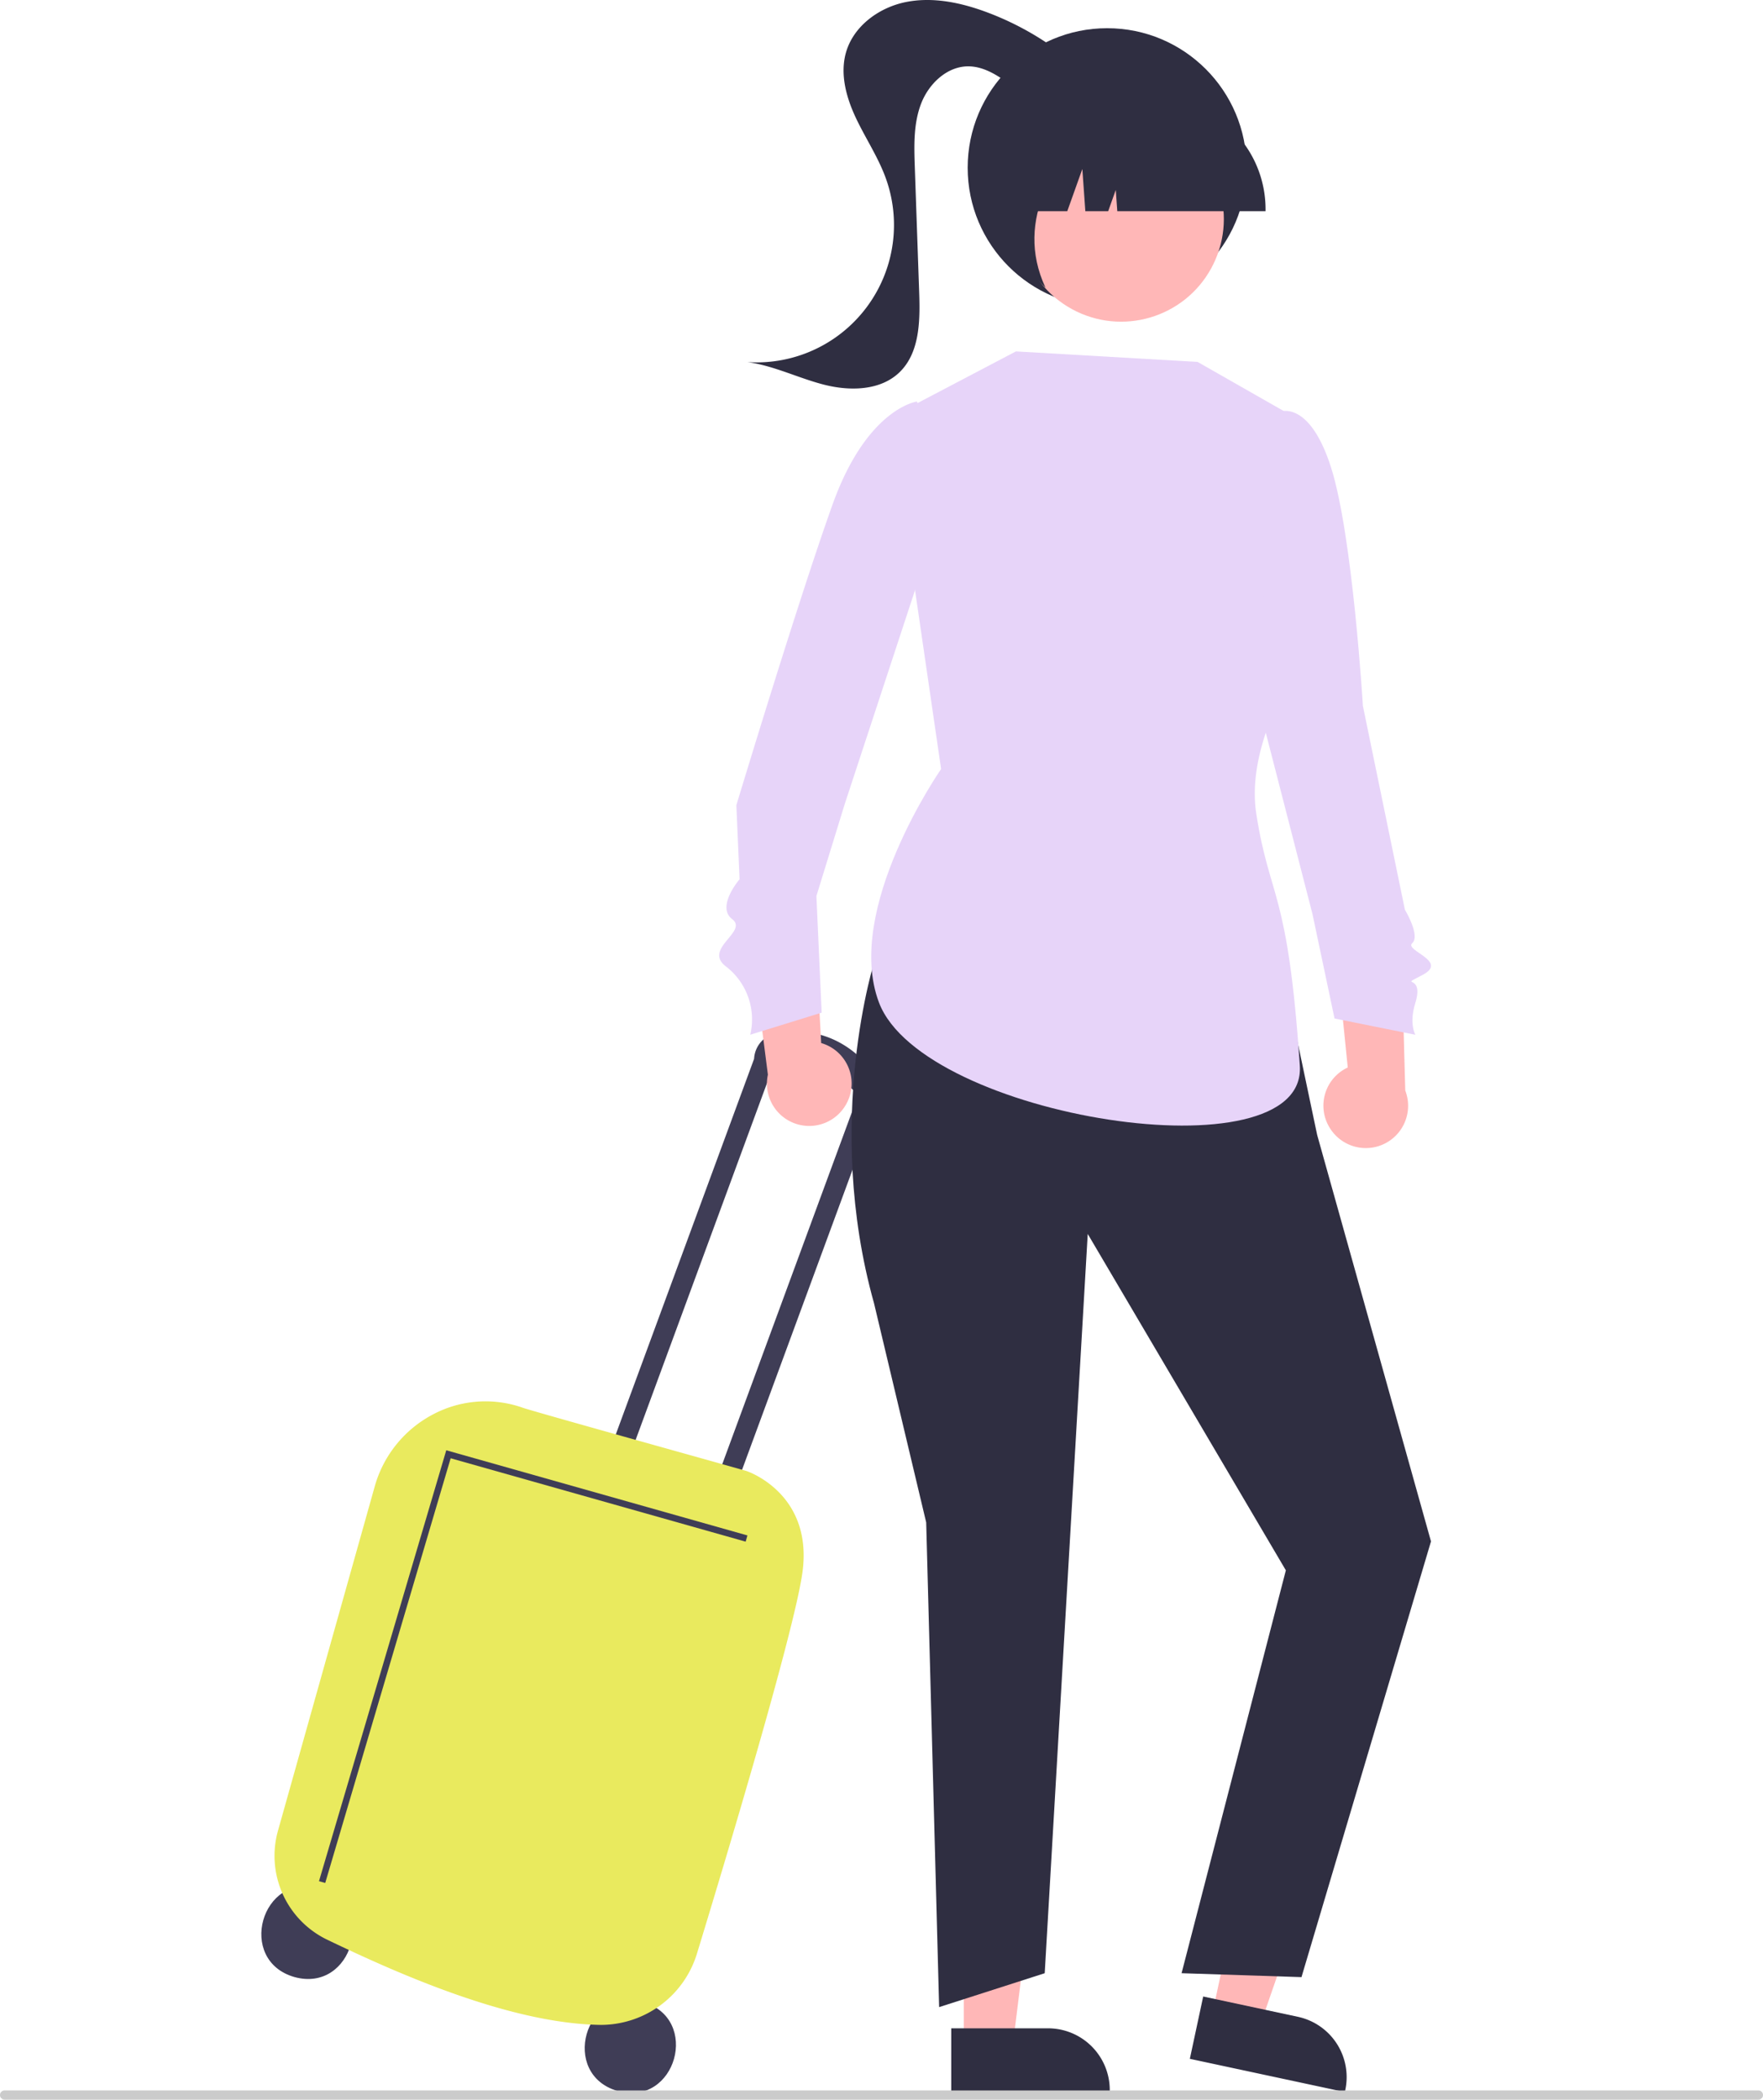 <svg xmlns="http://www.w3.org/2000/svg" width="311.5" height="370.872" viewBox="0 0 311.5 370.872"><g transform="translate(-191 -4215.718)"><path d="M198.94,705.8c-10.305-2.847-14.7,12.8-4.424,15.74C204.822,724.384,209.219,708.735,198.94,705.8Z" transform="translate(48.507 3843.394)" fill="#3f3d56"/><path d="M269.191,730.562c-10.305-2.847-14.7,12.8-4.424,15.74C275.073,749.148,279.47,733.5,269.191,730.562Z" transform="translate(35.392 3838.771)" fill="#3f3d56"/><path d="M293.049,526.244l-.159-.045-26.543,72.063-3.5-.983,26.734-72.58h0a4.909,4.909,0,0,1,4.105-4.59c13.274-2.1,18.655,9.684,18.655,9.684l-.053.078L285.15,603.548l-3.5-.984,26.339-71.508C299.972,523.125,293.049,526.244,293.049,526.244Z" transform="translate(34.658 3878.042)" fill="#3f3d56"/><path d="M249.054,710.342c-15.646-.239-34.994-8.693-48.186-15.031a16.444,16.444,0,0,1-8.715-19.305l17.1-60.826a20.663,20.663,0,0,1,10.262-12.66A19.785,19.785,0,0,1,235.3,601.3c.61.274,17.22,4.923,28.211,8,6.466,1.81,11.137,3.117,11.45,3.222.259.086,11.878,4.078,9.816,18.116-1.584,10.782-13.537,50.511-18.6,67.093a17.782,17.782,0,0,1-16.86,12.613Z" transform="translate(47.972 3863.042)" fill="#e9ea5e"/><path d="M70.4,539.12,92.564,464.1l52.123,14.73.311-1.1L91.787,462.687l-.16.542L69.3,538.8Z" transform="translate(178.062 4009.2)" fill="#3f3d56"/><path d="M312.049,526.753a7.432,7.432,0,0,0-4.618-10.418L306,489.963l-11.032,8.164,3.048,23.792a7.472,7.472,0,0,0,14.031,4.834Z" transform="translate(28.661 3883.623)" fill="#ffb7b7"/><path d="M420.741,532.673a7.432,7.432,0,0,1,2.957-11.006l-2.654-26.277,12.159,6.366.656,23.977a7.472,7.472,0,0,1-13.118,6.94Z" transform="translate(5.433 3882.609)" fill="#ffb7b7"/><path d="M209.375,584.024h8.686l4.133-33.506H209.373Z" transform="translate(151.913 3992.804)" fill="#ffb7b7"/><path d="M338.545,736.368h17.108a10.9,10.9,0,0,1,10.9,10.9v.355h-28.01Z" transform="translate(20.527 3837.623)" fill="#2f2e41"/><path d="M263.319,577.78l8.494,1.82,11.062-31.9-12.536-2.686Z" transform="translate(141.842 3993.831)" fill="#ffb7b7"/><path d="M392.739,729.46l16.728,3.584h0a10.9,10.9,0,0,1,8.376,12.945l-.074.346-27.388-5.868Z" transform="translate(10.85 3838.912)" fill="#2f2e41"/><path d="M321.056,504.094s-9.242,28.563-.191,60.863l9.212,38.691,2.286,85.612,18.655-5.988,7.6-130.583,35.007,59.419L375.2,683.272l21.188.691L419.269,607l-20.116-71.816-3.685-17.5Z" transform="translate(24.569 3880.985)" fill="#2f2e41"/><path d="M397.381,384.609l-18.555-10.576-32.1-1.856-22.266,11.69,9.049,62.08s-17.258,24.769-10.966,41.272c7.766,20.369,75.676,30.995,74.347,11.117-2.1-31.37-5.333-29.206-7.707-44.589-2.6-16.879,15.62-38.521,15.62-38.521Z" transform="translate(23.772 3905.612)" fill="#e7d4f9"/><path d="M325.16,392.021l-2.068-8.964s-8.824,1.142-14.939,18.223-16.985,53.086-16.985,53.086l.568,13.081s-4.189,4.84-1.3,7.051-5.221,5.208-1.113,8.35a11.787,11.787,0,0,1,4.3,12.061l12.617-3.9-.928-20.6,5-16.235,13.36-40.636Z" transform="translate(29.937 3903.58)" fill="#e7d4f9"/><path d="M406.453,393.929l2.811-8.693s5.176-2.118,9,9.818S423.9,437.2,423.9,437.2l7.422,36.005s2.773,4.585,1.3,5.9,6.477,3.163,1.855,5.6.4-.524-1.328,5.027c-1.134,3.646.029,5.562.029,5.562l-14.288-2.875-3.9-18.456-8.838-34.315Z" transform="translate(7.906 3903.201)" fill="#e7d4f9"/><circle cx="24.642" cy="24.642" r="24.642" transform="translate(361.976 4220.7)" fill="#2f2e41"/><path d="M355.292,310.147a51.669,51.669,0,0,0-18.8-12.156c-4.544-1.683-9.49-2.724-14.241-1.767s-9.243,4.242-10.569,8.9c-1.084,3.811.035,7.915,1.717,11.5s3.927,6.915,5.287,10.637a24.277,24.277,0,0,1-24.429,32.556c4.668.626,8.971,2.819,13.533,3.987s9.948,1.088,13.338-2.18c3.587-3.458,3.659-9.081,3.486-14.061l-.774-22.208c-.132-3.775-.244-7.672,1.118-11.2s4.6-6.609,8.374-6.577c2.863.024,5.4,1.759,7.693,3.469s4.726,3.535,7.578,3.79,6.108-1.856,5.894-4.711Z" transform="translate(28.794 3919.859)" fill="#2f2e41"/><circle cx="18.139" cy="18.139" r="18.139" transform="translate(364.479 4261.615) rotate(-61.337)" fill="#ffb7b7"/><path d="M396.995,337.154H370.8l-.269-3.76-1.343,3.76h-4.033l-.532-7.453-2.662,7.453h-7.8v-.369a19.593,19.593,0,0,1,19.571-19.571h3.693a19.593,19.593,0,0,1,19.571,19.571Z" transform="translate(17.612 3915.872)" fill="#2f2e41"/><path d="M356.459,351.288l-9.565-9.575-1.613-21.2h21.113l-.523.522C358.6,328.3,350.748,338.961,356.459,351.288Z" transform="translate(19.269 3915.256)" fill="#2f2e41"/><path d="M442.582,751.486H132.708a.813.813,0,1,1,0-1.627H442.582a.813.813,0,1,1,0,1.627Z" transform="translate(59.105 3835.104)" fill="#cbcbcb"/></g></svg>